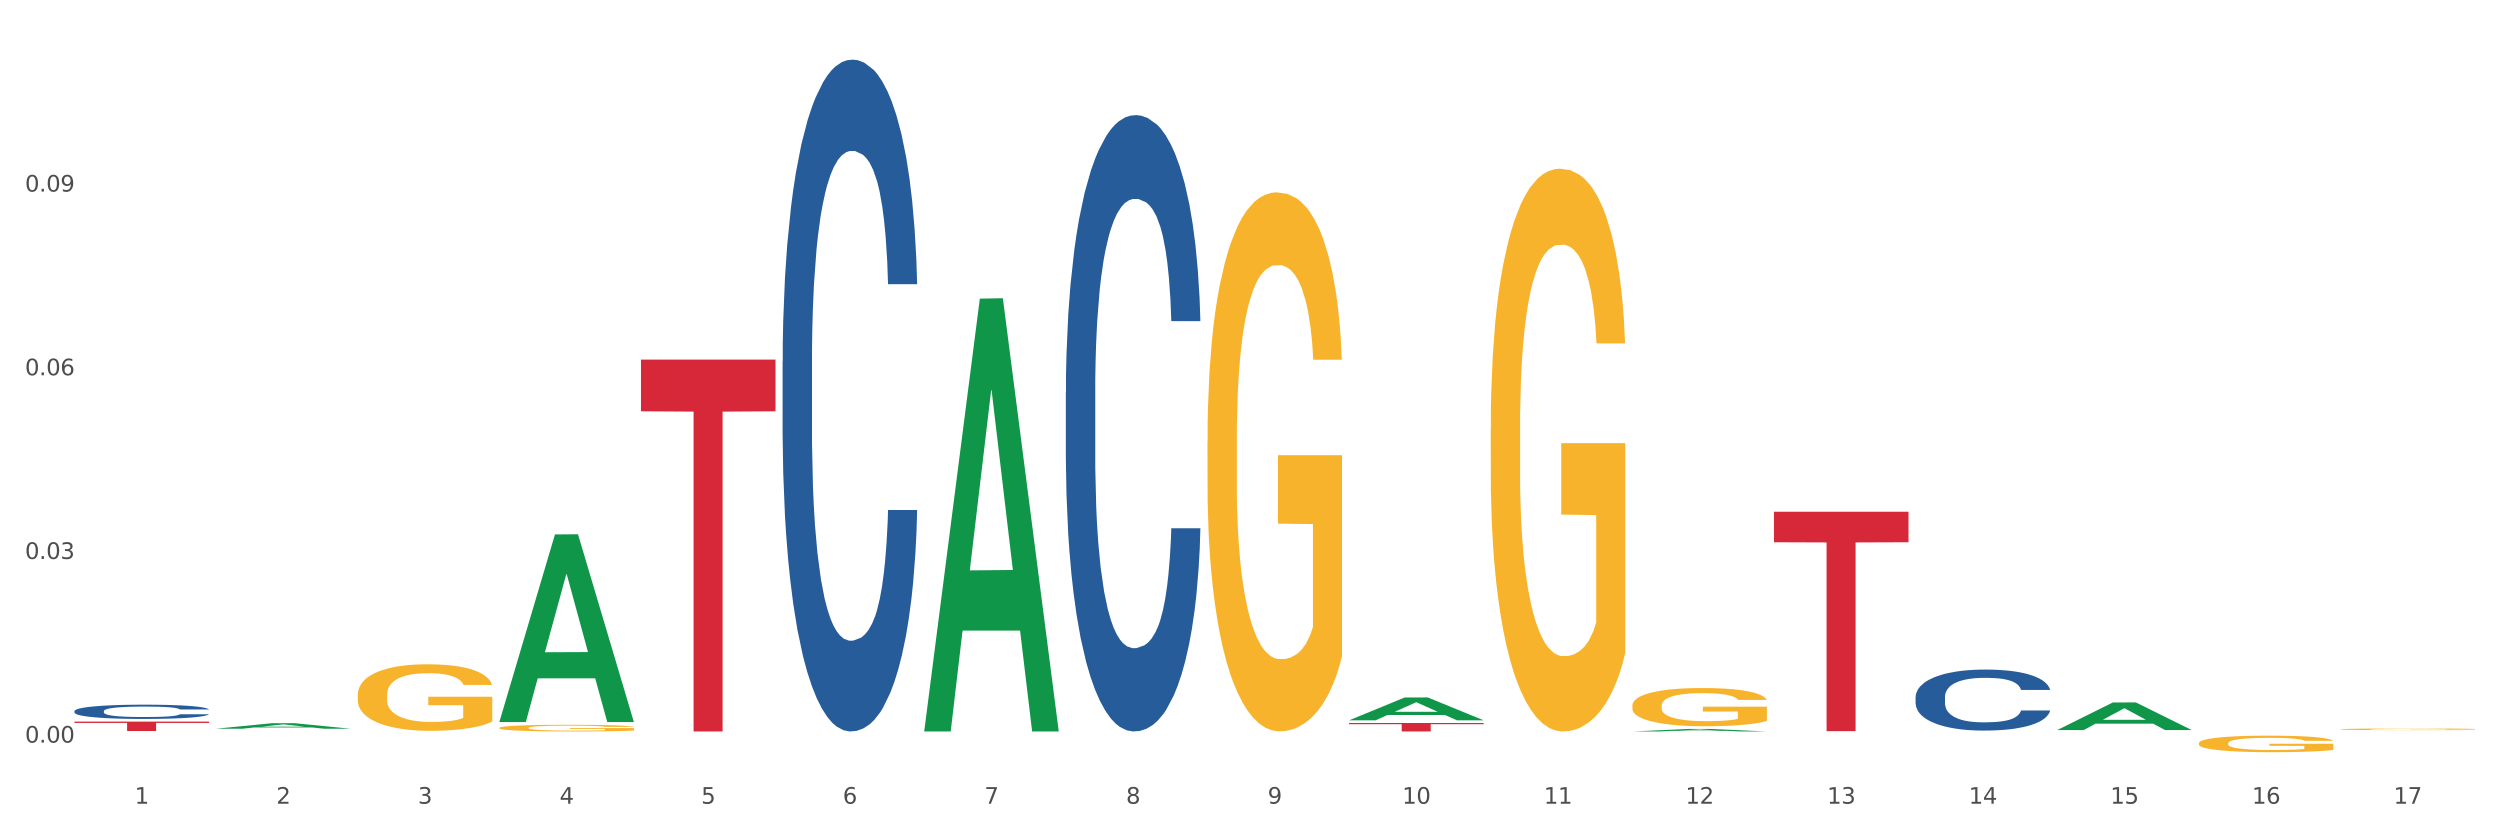 <?xml version="1.0" encoding="utf-8" standalone="no"?>
<!DOCTYPE svg PUBLIC "-//W3C//DTD SVG 1.1//EN"
  "http://www.w3.org/Graphics/SVG/1.1/DTD/svg11.dtd">
<svg xmlns:xlink="http://www.w3.org/1999/xlink" width="1080pt" height="360pt" viewBox="0 0 1080 360" xmlns="http://www.w3.org/2000/svg" version="1.1">
 <rect x="0" y="0" width="1080" height="360" fill="#333333" stroke="none"/>
 <defs>
  <style type="text/css">*{stroke-linejoin: round; stroke-linecap: butt}</style>
 </defs>
 <g id="figure_1">
  <g id="patch_1">
   <path d="M 0 360 
L 1080 360 
L 1080 0 
L 0 0 
z
" style="fill: #ffffff; stroke: #ffffff; stroke-linejoin: miter"/>
  </g>
  <g id="axes_1">
   <g id="matplotlib.axis_1">
    <g id="xtick_1">
     <g id="text_1">
      <!-- 1 -->
      <g style="fill: #4d4d4d" transform="translate(58.182 347.204) scale(0.096 -0.096)">
       <defs>
        <path id="DejaVuSans-31" d="M 794 531 
L 1825 531 
L 1825 4091 
L 703 3866 
L 703 4441 
L 1819 4666 
L 2450 4666 
L 2450 531 
L 3481 531 
L 3481 0 
L 794 0 
L 794 531 
z
" transform="scale(0.016)"/>
       </defs>
       <use xlink:href="#DejaVuSans-31"/>
      </g>
     </g>
    </g>
    <g id="xtick_2">
     <g id="text_2">
      <!-- 2 -->
      <g style="fill: #4d4d4d" transform="translate(119.364 347.204) scale(0.096 -0.096)">
       <defs>
        <path id="DejaVuSans-32" d="M 1228 531 
L 3431 531 
L 3431 0 
L 469 0 
L 469 531 
Q 828 903 1448 1529 
Q 2069 2156 2228 2338 
Q 2531 2678 2651 2914 
Q 2772 3150 2772 3378 
Q 2772 3750 2511 3984 
Q 2250 4219 1831 4219 
Q 1534 4219 1204 4116 
Q 875 4013 500 3803 
L 500 4441 
Q 881 4594 1212 4672 
Q 1544 4750 1819 4750 
Q 2544 4750 2975 4387 
Q 3406 4025 3406 3419 
Q 3406 3131 3298 2873 
Q 3191 2616 2906 2266 
Q 2828 2175 2409 1742 
Q 1991 1309 1228 531 
z
" transform="scale(0.016)"/>
       </defs>
       <use xlink:href="#DejaVuSans-32"/>
      </g>
     </g>
    </g>
    <g id="xtick_3">
     <g id="text_3">
      <!-- 3 -->
      <g style="fill: #4d4d4d" transform="translate(180.545 347.204) scale(0.096 -0.096)">
       <defs>
        <path id="DejaVuSans-33" d="M 2597 2516 
Q 3050 2419 3304 2112 
Q 3559 1806 3559 1356 
Q 3559 666 3084 287 
Q 2609 -91 1734 -91 
Q 1441 -91 1130 -33 
Q 819 25 488 141 
L 488 750 
Q 750 597 1062 519 
Q 1375 441 1716 441 
Q 2309 441 2620 675 
Q 2931 909 2931 1356 
Q 2931 1769 2642 2001 
Q 2353 2234 1838 2234 
L 1294 2234 
L 1294 2753 
L 1863 2753 
Q 2328 2753 2575 2939 
Q 2822 3125 2822 3475 
Q 2822 3834 2567 4026 
Q 2313 4219 1838 4219 
Q 1578 4219 1281 4162 
Q 984 4106 628 3988 
L 628 4550 
Q 988 4650 1302 4700 
Q 1616 4750 1894 4750 
Q 2613 4750 3031 4423 
Q 3450 4097 3450 3541 
Q 3450 3153 3228 2886 
Q 3006 2619 2597 2516 
z
" transform="scale(0.016)"/>
       </defs>
       <use xlink:href="#DejaVuSans-33"/>
      </g>
     </g>
    </g>
    <g id="xtick_4">
     <g id="text_4">
      <!-- 4 -->
      <g style="fill: #4d4d4d" transform="translate(241.726 347.204) scale(0.096 -0.096)">
       <defs>
        <path id="DejaVuSans-34" d="M 2419 4116 
L 825 1625 
L 2419 1625 
L 2419 4116 
z
M 2253 4666 
L 3047 4666 
L 3047 1625 
L 3713 1625 
L 3713 1100 
L 3047 1100 
L 3047 0 
L 2419 0 
L 2419 1100 
L 313 1100 
L 313 1709 
L 2253 4666 
z
" transform="scale(0.016)"/>
       </defs>
       <use xlink:href="#DejaVuSans-34"/>
      </g>
     </g>
    </g>
    <g id="xtick_5">
     <g id="text_5">
      <!-- 5 -->
      <g style="fill: #4d4d4d" transform="translate(302.908 347.204) scale(0.096 -0.096)">
       <defs>
        <path id="DejaVuSans-35" d="M 691 4666 
L 3169 4666 
L 3169 4134 
L 1269 4134 
L 1269 2991 
Q 1406 3038 1543 3061 
Q 1681 3084 1819 3084 
Q 2600 3084 3056 2656 
Q 3513 2228 3513 1497 
Q 3513 744 3044 326 
Q 2575 -91 1722 -91 
Q 1428 -91 1123 -41 
Q 819 9 494 109 
L 494 744 
Q 775 591 1075 516 
Q 1375 441 1709 441 
Q 2250 441 2565 725 
Q 2881 1009 2881 1497 
Q 2881 1984 2565 2268 
Q 2250 2553 1709 2553 
Q 1456 2553 1204 2497 
Q 953 2441 691 2322 
L 691 4666 
z
" transform="scale(0.016)"/>
       </defs>
       <use xlink:href="#DejaVuSans-35"/>
      </g>
     </g>
    </g>
    <g id="xtick_6">
     <g id="text_6">
      <!-- 6 -->
      <g style="fill: #4d4d4d" transform="translate(364.089 347.204) scale(0.096 -0.096)">
       <defs>
        <path id="DejaVuSans-36" d="M 2113 2584 
Q 1688 2584 1439 2293 
Q 1191 2003 1191 1497 
Q 1191 994 1439 701 
Q 1688 409 2113 409 
Q 2538 409 2786 701 
Q 3034 994 3034 1497 
Q 3034 2003 2786 2293 
Q 2538 2584 2113 2584 
z
M 3366 4563 
L 3366 3988 
Q 3128 4100 2886 4159 
Q 2644 4219 2406 4219 
Q 1781 4219 1451 3797 
Q 1122 3375 1075 2522 
Q 1259 2794 1537 2939 
Q 1816 3084 2150 3084 
Q 2853 3084 3261 2657 
Q 3669 2231 3669 1497 
Q 3669 778 3244 343 
Q 2819 -91 2113 -91 
Q 1303 -91 875 529 
Q 447 1150 447 2328 
Q 447 3434 972 4092 
Q 1497 4750 2381 4750 
Q 2619 4750 2861 4703 
Q 3103 4656 3366 4563 
z
" transform="scale(0.016)"/>
       </defs>
       <use xlink:href="#DejaVuSans-36"/>
      </g>
     </g>
    </g>
    <g id="xtick_7">
     <g id="text_7">
      <!-- 7 -->
      <g style="fill: #4d4d4d" transform="translate(425.271 347.204) scale(0.096 -0.096)">
       <defs>
        <path id="DejaVuSans-37" d="M 525 4666 
L 3525 4666 
L 3525 4397 
L 1831 0 
L 1172 0 
L 2766 4134 
L 525 4134 
L 525 4666 
z
" transform="scale(0.016)"/>
       </defs>
       <use xlink:href="#DejaVuSans-37"/>
      </g>
     </g>
    </g>
    <g id="xtick_8">
     <g id="text_8">
      <!-- 8 -->
      <g style="fill: #4d4d4d" transform="translate(486.452 347.204) scale(0.096 -0.096)">
       <defs>
        <path id="DejaVuSans-38" d="M 2034 2216 
Q 1584 2216 1326 1975 
Q 1069 1734 1069 1313 
Q 1069 891 1326 650 
Q 1584 409 2034 409 
Q 2484 409 2743 651 
Q 3003 894 3003 1313 
Q 3003 1734 2745 1975 
Q 2488 2216 2034 2216 
z
M 1403 2484 
Q 997 2584 770 2862 
Q 544 3141 544 3541 
Q 544 4100 942 4425 
Q 1341 4750 2034 4750 
Q 2731 4750 3128 4425 
Q 3525 4100 3525 3541 
Q 3525 3141 3298 2862 
Q 3072 2584 2669 2484 
Q 3125 2378 3379 2068 
Q 3634 1759 3634 1313 
Q 3634 634 3220 271 
Q 2806 -91 2034 -91 
Q 1263 -91 848 271 
Q 434 634 434 1313 
Q 434 1759 690 2068 
Q 947 2378 1403 2484 
z
M 1172 3481 
Q 1172 3119 1398 2916 
Q 1625 2713 2034 2713 
Q 2441 2713 2670 2916 
Q 2900 3119 2900 3481 
Q 2900 3844 2670 4047 
Q 2441 4250 2034 4250 
Q 1625 4250 1398 4047 
Q 1172 3844 1172 3481 
z
" transform="scale(0.016)"/>
       </defs>
       <use xlink:href="#DejaVuSans-38"/>
      </g>
     </g>
    </g>
    <g id="xtick_9">
     <g id="text_9">
      <!-- 9 -->
      <g style="fill: #4d4d4d" transform="translate(547.634 347.204) scale(0.096 -0.096)">
       <defs>
        <path id="DejaVuSans-39" d="M 703 97 
L 703 672 
Q 941 559 1184 500 
Q 1428 441 1663 441 
Q 2288 441 2617 861 
Q 2947 1281 2994 2138 
Q 2813 1869 2534 1725 
Q 2256 1581 1919 1581 
Q 1219 1581 811 2004 
Q 403 2428 403 3163 
Q 403 3881 828 4315 
Q 1253 4750 1959 4750 
Q 2769 4750 3195 4129 
Q 3622 3509 3622 2328 
Q 3622 1225 3098 567 
Q 2575 -91 1691 -91 
Q 1453 -91 1209 -44 
Q 966 3 703 97 
z
M 1959 2075 
Q 2384 2075 2632 2365 
Q 2881 2656 2881 3163 
Q 2881 3666 2632 3958 
Q 2384 4250 1959 4250 
Q 1534 4250 1286 3958 
Q 1038 3666 1038 3163 
Q 1038 2656 1286 2365 
Q 1534 2075 1959 2075 
z
" transform="scale(0.016)"/>
       </defs>
       <use xlink:href="#DejaVuSans-39"/>
      </g>
     </g>
    </g>
    <g id="xtick_10">
     <g id="text_10">
      <!-- 10 -->
      <g style="fill: #4d4d4d" transform="translate(605.761 347.204) scale(0.096 -0.096)">
       <defs>
        <path id="DejaVuSans-30" d="M 2034 4250 
Q 1547 4250 1301 3770 
Q 1056 3291 1056 2328 
Q 1056 1369 1301 889 
Q 1547 409 2034 409 
Q 2525 409 2770 889 
Q 3016 1369 3016 2328 
Q 3016 3291 2770 3770 
Q 2525 4250 2034 4250 
z
M 2034 4750 
Q 2819 4750 3233 4129 
Q 3647 3509 3647 2328 
Q 3647 1150 3233 529 
Q 2819 -91 2034 -91 
Q 1250 -91 836 529 
Q 422 1150 422 2328 
Q 422 3509 836 4129 
Q 1250 4750 2034 4750 
z
" transform="scale(0.016)"/>
       </defs>
       <use xlink:href="#DejaVuSans-31"/>
       <use xlink:href="#DejaVuSans-30" transform="translate(63.623 0)"/>
      </g>
     </g>
    </g>
    <g id="xtick_11">
     <g id="text_11">
      <!-- 11 -->
      <g style="fill: #4d4d4d" transform="translate(666.942 347.204) scale(0.096 -0.096)">
       <use xlink:href="#DejaVuSans-31"/>
       <use xlink:href="#DejaVuSans-31" transform="translate(63.623 0)"/>
      </g>
     </g>
    </g>
    <g id="xtick_12">
     <g id="text_12">
      <!-- 12 -->
      <g style="fill: #4d4d4d" transform="translate(728.124 347.204) scale(0.096 -0.096)">
       <use xlink:href="#DejaVuSans-31"/>
       <use xlink:href="#DejaVuSans-32" transform="translate(63.623 0)"/>
      </g>
     </g>
    </g>
    <g id="xtick_13">
     <g id="text_13">
      <!-- 13 -->
      <g style="fill: #4d4d4d" transform="translate(789.305 347.204) scale(0.096 -0.096)">
       <use xlink:href="#DejaVuSans-31"/>
       <use xlink:href="#DejaVuSans-33" transform="translate(63.623 0)"/>
      </g>
     </g>
    </g>
    <g id="xtick_14">
     <g id="text_14">
      <!-- 14 -->
      <g style="fill: #4d4d4d" transform="translate(850.487 347.204) scale(0.096 -0.096)">
       <use xlink:href="#DejaVuSans-31"/>
       <use xlink:href="#DejaVuSans-34" transform="translate(63.623 0)"/>
      </g>
     </g>
    </g>
    <g id="xtick_15">
     <g id="text_15">
      <!-- 15 -->
      <g style="fill: #4d4d4d" transform="translate(911.668 347.204) scale(0.096 -0.096)">
       <use xlink:href="#DejaVuSans-31"/>
       <use xlink:href="#DejaVuSans-35" transform="translate(63.623 0)"/>
      </g>
     </g>
    </g>
    <g id="xtick_16">
     <g id="text_16">
      <!-- 16 -->
      <g style="fill: #4d4d4d" transform="translate(972.849 347.204) scale(0.096 -0.096)">
       <use xlink:href="#DejaVuSans-31"/>
       <use xlink:href="#DejaVuSans-36" transform="translate(63.623 0)"/>
      </g>
     </g>
    </g>
    <g id="xtick_17">
     <g id="text_17">
      <!-- 17 -->
      <g style="fill: #4d4d4d" transform="translate(1034.031 347.204) scale(0.096 -0.096)">
       <use xlink:href="#DejaVuSans-31"/>
       <use xlink:href="#DejaVuSans-37" transform="translate(63.623 0)"/>
      </g>
     </g>
    </g>
    <g id="xtick_18"/>
    <g id="xtick_19"/>
    <g id="xtick_20"/>
    <g id="xtick_21"/>
    <g id="xtick_22"/>
    <g id="xtick_23"/>
    <g id="xtick_24"/>
    <g id="xtick_25"/>
    <g id="xtick_26"/>
    <g id="xtick_27"/>
    <g id="xtick_28"/>
    <g id="xtick_29"/>
    <g id="xtick_30"/>
    <g id="xtick_31"/>
    <g id="xtick_32"/>
    <g id="xtick_33"/>
   </g>
   <g id="matplotlib.axis_2">
    <g id="ytick_1">
     <g id="text_18">
      <!-- 0.00 -->
      <g style="fill: #4d4d4d" transform="translate(10.8 320.813) scale(0.096 -0.096)">
       <defs>
        <path id="DejaVuSans-2e" d="M 684 794 
L 1344 794 
L 1344 0 
L 684 0 
L 684 794 
z
" transform="scale(0.016)"/>
       </defs>
       <use xlink:href="#DejaVuSans-30"/>
       <use xlink:href="#DejaVuSans-2e" transform="translate(63.623 0)"/>
       <use xlink:href="#DejaVuSans-30" transform="translate(95.41 0)"/>
       <use xlink:href="#DejaVuSans-30" transform="translate(159.033 0)"/>
      </g>
     </g>
    </g>
    <g id="ytick_2">
     <g id="text_19">
      <!-- 0.03 -->
      <g style="fill: #4d4d4d" transform="translate(10.8 241.466) scale(0.096 -0.096)">
       <use xlink:href="#DejaVuSans-30"/>
       <use xlink:href="#DejaVuSans-2e" transform="translate(63.623 0)"/>
       <use xlink:href="#DejaVuSans-30" transform="translate(95.41 0)"/>
       <use xlink:href="#DejaVuSans-33" transform="translate(159.033 0)"/>
      </g>
     </g>
    </g>
    <g id="ytick_3">
     <g id="text_20">
      <!-- 0.06 -->
      <g style="fill: #4d4d4d" transform="translate(10.8 162.118) scale(0.096 -0.096)">
       <use xlink:href="#DejaVuSans-30"/>
       <use xlink:href="#DejaVuSans-2e" transform="translate(63.623 0)"/>
       <use xlink:href="#DejaVuSans-30" transform="translate(95.41 0)"/>
       <use xlink:href="#DejaVuSans-36" transform="translate(159.033 0)"/>
      </g>
     </g>
    </g>
    <g id="ytick_4">
     <g id="text_21">
      <!-- 0.09 -->
      <g style="fill: #4d4d4d" transform="translate(10.8 82.771) scale(0.096 -0.096)">
       <use xlink:href="#DejaVuSans-30"/>
       <use xlink:href="#DejaVuSans-2e" transform="translate(63.623 0)"/>
       <use xlink:href="#DejaVuSans-30" transform="translate(95.41 0)"/>
       <use xlink:href="#DejaVuSans-39" transform="translate(159.033 0)"/>
      </g>
     </g>
    </g>
    <g id="ytick_5"/>
    <g id="ytick_6"/>
    <g id="ytick_7"/>
    <g id="ytick_8"/>
   </g>
   <g id="PolyCollection_1">
    <path d="M 93.356 314.799 
L 93.416 314.797 
L 117.384 312.432 
L 127.331 312.429 
L 151.479 314.804 
L 139.974 314.804 
L 134.761 314.251 
L 110.014 314.251 
L 109.834 314.26 
L 104.801 314.804 
L 93.356 314.804 
L 93.356 314.799 
L 113.13 313.921 
L 131.645 313.919 
L 122.478 312.935 
L 122.358 312.931 
L 122.238 312.938 
L 113.07 313.919 
L 113.13 313.921 
L 93.356 314.799 
z
" clip-path="url(#p7da3a2933c)" style="fill: #109648"/>
    <path d="M 215.719 311.789 
L 215.779 311.712 
L 239.747 230.871 
L 249.694 230.795 
L 273.842 311.941 
L 262.337 311.941 
L 257.124 293.045 
L 232.377 293.045 
L 232.197 293.35 
L 227.164 311.941 
L 215.719 311.941 
L 215.719 311.789 
L 235.493 281.768 
L 254.008 281.692 
L 244.84 248.091 
L 244.72 247.938 
L 244.601 248.167 
L 235.433 281.692 
L 235.493 281.768 
L 215.719 311.789 
z
" clip-path="url(#p7da3a2933c)" style="fill: #109648"/>
    <path d="M 154.538 300.253 
L 154.606 300.226 
L 154.606 299.281 
L 154.744 298.467 
L 155.43 296.498 
L 156.459 294.871 
L 157.214 294.004 
L 157.969 293.295 
L 158.861 292.586 
L 159.959 291.851 
L 161.949 290.775 
L 163.184 290.224 
L 164.694 289.646 
L 167.439 288.806 
L 169.429 288.333 
L 171.487 287.94 
L 174.85 287.467 
L 177.046 287.257 
L 179.379 287.099 
L 182.192 286.994 
L 184.32 286.968 
L 188.986 287.047 
L 192.966 287.283 
L 194.887 287.467 
L 197.358 287.782 
L 198.661 287.992 
L 200.789 288.412 
L 202.985 288.963 
L 204.494 289.436 
L 206.759 290.329 
L 208.474 291.221 
L 210.053 292.324 
L 210.876 293.085 
L 211.494 293.794 
L 212.043 294.608 
L 212.592 295.894 
L 200.24 295.894 
L 199.759 294.976 
L 199.005 294.109 
L 197.907 293.269 
L 196.946 292.744 
L 195.299 292.088 
L 193.789 291.668 
L 192.211 291.353 
L 190.29 291.09 
L 188.78 290.959 
L 186.653 290.854 
L 182.467 290.88 
L 179.653 291.09 
L 177.732 291.353 
L 176.497 291.589 
L 175.399 291.851 
L 174.164 292.219 
L 172.723 292.77 
L 171.693 293.269 
L 170.664 293.899 
L 169.84 294.529 
L 169.086 295.264 
L 168.468 296.052 
L 167.988 296.866 
L 167.576 297.864 
L 167.233 299.518 
L 167.233 303.114 
L 167.37 303.928 
L 167.713 305.005 
L 168.125 305.818 
L 168.811 306.79 
L 169.429 307.446 
L 170.595 308.391 
L 171.899 309.179 
L 172.928 309.678 
L 173.958 310.098 
L 175.742 310.675 
L 177.732 311.148 
L 179.447 311.437 
L 181.781 311.699 
L 183.359 311.804 
L 184.731 311.857 
L 188.094 311.857 
L 190.495 311.778 
L 193.172 311.594 
L 195.23 311.358 
L 196.946 311.069 
L 198.867 310.597 
L 200.102 310.15 
L 200.102 304.663 
L 185.006 304.637 
L 185.006 300.988 
L 212.66 300.988 
L 212.66 311.699 
L 211.494 312.251 
L 210.19 312.75 
L 208.817 313.196 
L 206.759 313.747 
L 204.288 314.272 
L 202.092 314.64 
L 199.759 314.955 
L 197.014 315.244 
L 193.446 315.506 
L 191.25 315.611 
L 188.505 315.69 
L 185.28 315.716 
L 182.467 315.664 
L 179.722 315.532 
L 176.84 315.296 
L 174.026 314.955 
L 171.899 314.614 
L 169.772 314.193 
L 167.507 313.642 
L 165.723 313.117 
L 164.351 312.644 
L 162.841 312.041 
L 161.194 311.253 
L 159.959 310.544 
L 158.861 309.809 
L 157.694 308.864 
L 156.871 308.05 
L 156.048 307.026 
L 155.567 306.265 
L 155.018 305.083 
L 154.606 303.429 
L 154.538 300.253 
z
" clip-path="url(#p7da3a2933c)" style="fill: #f7b32b"/>
    <path d="M 215.719 314.444 
L 215.788 314.441 
L 215.788 314.346 
L 215.925 314.264 
L 216.611 314.066 
L 217.641 313.902 
L 218.395 313.815 
L 219.15 313.743 
L 220.042 313.672 
L 221.14 313.598 
L 223.13 313.49 
L 224.366 313.434 
L 225.875 313.376 
L 228.62 313.292 
L 230.61 313.244 
L 232.669 313.204 
L 236.031 313.157 
L 238.227 313.136 
L 240.56 313.12 
L 243.374 313.109 
L 245.501 313.107 
L 250.167 313.114 
L 254.147 313.138 
L 256.069 313.157 
L 258.539 313.188 
L 259.843 313.21 
L 261.97 313.252 
L 264.166 313.307 
L 265.676 313.355 
L 267.94 313.445 
L 269.656 313.535 
L 271.234 313.646 
L 272.057 313.722 
L 272.675 313.794 
L 273.224 313.875 
L 273.773 314.005 
L 261.421 314.005 
L 260.941 313.912 
L 260.186 313.825 
L 259.088 313.741 
L 258.127 313.688 
L 256.48 313.622 
L 254.971 313.58 
L 253.392 313.548 
L 251.471 313.521 
L 249.961 313.508 
L 247.834 313.498 
L 243.648 313.5 
L 240.835 313.521 
L 238.913 313.548 
L 237.678 313.572 
L 236.58 313.598 
L 235.345 313.635 
L 233.904 313.691 
L 232.875 313.741 
L 231.845 313.804 
L 231.022 313.868 
L 230.267 313.942 
L 229.649 314.021 
L 229.169 314.103 
L 228.757 314.203 
L 228.414 314.37 
L 228.414 314.732 
L 228.551 314.814 
L 228.895 314.922 
L 229.306 315.004 
L 229.993 315.102 
L 230.61 315.168 
L 231.777 315.263 
L 233.08 315.342 
L 234.11 315.392 
L 235.139 315.435 
L 236.923 315.493 
L 238.913 315.54 
L 240.629 315.569 
L 242.962 315.596 
L 244.54 315.606 
L 245.913 315.612 
L 249.275 315.612 
L 251.677 315.604 
L 254.353 315.585 
L 256.412 315.561 
L 258.127 315.532 
L 260.049 315.485 
L 261.284 315.44 
L 261.284 314.888 
L 246.187 314.885 
L 246.187 314.518 
L 273.842 314.518 
L 273.842 315.596 
L 272.675 315.651 
L 271.371 315.701 
L 269.999 315.746 
L 267.94 315.802 
L 265.47 315.855 
L 263.274 315.892 
L 260.941 315.923 
L 258.196 315.952 
L 254.628 315.979 
L 252.432 315.989 
L 249.687 315.997 
L 246.462 316 
L 243.648 315.995 
L 240.903 315.982 
L 238.021 315.958 
L 235.208 315.923 
L 233.08 315.889 
L 230.953 315.847 
L 228.689 315.791 
L 226.905 315.738 
L 225.532 315.691 
L 224.022 315.63 
L 222.376 315.551 
L 221.14 315.479 
L 220.042 315.405 
L 218.876 315.31 
L 218.052 315.228 
L 217.229 315.125 
L 216.749 315.049 
L 216.2 314.93 
L 215.788 314.763 
L 215.719 314.444 
z
" clip-path="url(#p7da3a2933c)" style="fill: #f7b32b"/>
    <path d="M 949.896 321.106 
L 949.965 321.1 
L 949.965 320.865 
L 950.102 320.663 
L 950.788 320.173 
L 951.818 319.769 
L 952.572 319.553 
L 953.327 319.377 
L 954.219 319.201 
L 955.317 319.018 
L 957.307 318.751 
L 958.543 318.614 
L 960.052 318.47 
L 962.797 318.261 
L 964.787 318.144 
L 966.846 318.046 
L 970.208 317.929 
L 972.404 317.876 
L 974.737 317.837 
L 977.551 317.811 
L 979.678 317.805 
L 984.344 317.824 
L 988.324 317.883 
L 990.246 317.929 
L 992.716 318.007 
L 994.02 318.059 
L 996.147 318.163 
L 998.343 318.3 
L 999.853 318.418 
L 1002.117 318.64 
L 1003.833 318.862 
L 1005.411 319.136 
L 1006.234 319.325 
L 1006.852 319.501 
L 1007.401 319.703 
L 1007.95 320.023 
L 995.598 320.023 
L 995.118 319.795 
L 994.363 319.579 
L 993.265 319.371 
L 992.304 319.24 
L 990.657 319.077 
L 989.148 318.973 
L 987.569 318.894 
L 985.648 318.829 
L 984.138 318.796 
L 982.011 318.77 
L 977.825 318.777 
L 975.012 318.829 
L 973.09 318.894 
L 971.855 318.953 
L 970.757 319.018 
L 969.522 319.11 
L 968.081 319.247 
L 967.052 319.371 
L 966.022 319.527 
L 965.199 319.684 
L 964.444 319.866 
L 963.826 320.062 
L 963.346 320.265 
L 962.934 320.512 
L 962.591 320.924 
L 962.591 321.817 
L 962.728 322.02 
L 963.072 322.287 
L 963.483 322.49 
L 964.169 322.731 
L 964.787 322.894 
L 965.954 323.129 
L 967.257 323.325 
L 968.287 323.449 
L 969.316 323.553 
L 971.1 323.697 
L 973.09 323.814 
L 974.806 323.886 
L 977.139 323.951 
L 978.717 323.977 
L 980.09 323.99 
L 983.452 323.99 
L 985.854 323.971 
L 988.53 323.925 
L 990.589 323.866 
L 992.304 323.795 
L 994.226 323.677 
L 995.461 323.566 
L 995.461 322.202 
L 980.364 322.196 
L 980.364 321.289 
L 1008.019 321.289 
L 1008.019 323.951 
L 1006.852 324.088 
L 1005.548 324.212 
L 1004.176 324.323 
L 1002.117 324.46 
L 999.647 324.591 
L 997.451 324.682 
L 995.118 324.76 
L 992.373 324.832 
L 988.805 324.897 
L 986.609 324.923 
L 983.864 324.943 
L 980.639 324.95 
L 977.825 324.936 
L 975.08 324.904 
L 972.198 324.845 
L 969.385 324.76 
L 967.257 324.675 
L 965.13 324.571 
L 962.866 324.434 
L 961.082 324.304 
L 959.709 324.186 
L 958.199 324.036 
L 956.553 323.84 
L 955.317 323.664 
L 954.219 323.481 
L 953.053 323.246 
L 952.229 323.044 
L 951.406 322.79 
L 950.926 322.6 
L 950.377 322.307 
L 949.965 321.896 
L 949.896 321.106 
z
" clip-path="url(#p7da3a2933c)" style="fill: #f7b32b"/>
    <path d="M 705.171 304.862 
L 705.239 304.847 
L 705.239 304.304 
L 705.376 303.836 
L 706.063 302.705 
L 707.092 301.77 
L 707.847 301.272 
L 708.602 300.865 
L 709.494 300.457 
L 710.592 300.035 
L 712.582 299.416 
L 713.817 299.1 
L 715.327 298.768 
L 718.071 298.285 
L 720.061 298.014 
L 722.12 297.787 
L 725.483 297.516 
L 727.678 297.395 
L 730.012 297.305 
L 732.825 297.244 
L 734.952 297.229 
L 739.619 297.274 
L 743.599 297.41 
L 745.52 297.516 
L 747.99 297.697 
L 749.294 297.817 
L 751.421 298.059 
L 753.617 298.376 
L 755.127 298.647 
L 757.391 299.16 
L 759.107 299.673 
L 760.685 300.306 
L 761.509 300.744 
L 762.126 301.151 
L 762.675 301.619 
L 763.224 302.358 
L 750.872 302.358 
L 750.392 301.83 
L 749.637 301.332 
L 748.539 300.849 
L 747.579 300.548 
L 745.932 300.171 
L 744.422 299.929 
L 742.844 299.748 
L 740.922 299.597 
L 739.413 299.522 
L 737.285 299.462 
L 733.099 299.477 
L 730.286 299.597 
L 728.365 299.748 
L 727.129 299.884 
L 726.031 300.035 
L 724.796 300.246 
L 723.355 300.563 
L 722.326 300.849 
L 721.297 301.211 
L 720.473 301.573 
L 719.718 301.996 
L 719.101 302.448 
L 718.62 302.916 
L 718.209 303.489 
L 717.866 304.44 
L 717.866 306.506 
L 718.003 306.974 
L 718.346 307.592 
L 718.758 308.06 
L 719.444 308.618 
L 720.061 308.995 
L 721.228 309.538 
L 722.532 309.991 
L 723.561 310.277 
L 724.59 310.519 
L 726.375 310.851 
L 728.365 311.122 
L 730.08 311.288 
L 732.413 311.439 
L 733.992 311.499 
L 735.364 311.529 
L 738.726 311.529 
L 741.128 311.484 
L 743.804 311.379 
L 745.863 311.243 
L 747.579 311.077 
L 749.5 310.805 
L 750.735 310.549 
L 750.735 307.396 
L 735.638 307.381 
L 735.638 305.284 
L 763.293 305.284 
L 763.293 311.439 
L 762.126 311.756 
L 760.823 312.042 
L 759.45 312.299 
L 757.391 312.615 
L 754.921 312.917 
L 752.725 313.128 
L 750.392 313.309 
L 747.647 313.475 
L 744.079 313.626 
L 741.883 313.686 
L 739.138 313.732 
L 735.913 313.747 
L 733.099 313.717 
L 730.355 313.641 
L 727.473 313.505 
L 724.659 313.309 
L 722.532 313.113 
L 720.405 312.872 
L 718.14 312.555 
L 716.356 312.253 
L 714.983 311.982 
L 713.474 311.635 
L 711.827 311.182 
L 710.592 310.775 
L 709.494 310.353 
L 708.327 309.81 
L 707.504 309.342 
L 706.68 308.754 
L 706.2 308.316 
L 705.651 307.638 
L 705.239 306.687 
L 705.171 304.862 
z
" clip-path="url(#p7da3a2933c)" style="fill: #f7b32b"/>
    <path d="M 643.989 185.215 
L 644.058 184.993 
L 644.058 177 
L 644.195 170.117 
L 644.881 153.464 
L 645.911 139.697 
L 646.665 132.37 
L 647.42 126.375 
L 648.312 120.38 
L 649.41 114.163 
L 651.4 105.059 
L 652.635 100.397 
L 654.145 95.512 
L 656.89 88.406 
L 658.88 84.41 
L 660.939 81.079 
L 664.301 77.082 
L 666.497 75.306 
L 668.83 73.974 
L 671.644 73.086 
L 673.771 72.864 
L 678.437 73.53 
L 682.417 75.528 
L 684.339 77.082 
L 686.809 79.747 
L 688.113 81.523 
L 690.24 85.076 
L 692.436 89.739 
L 693.946 93.735 
L 696.21 101.285 
L 697.926 108.834 
L 699.504 118.16 
L 700.327 124.599 
L 700.945 130.594 
L 701.494 137.477 
L 702.043 148.357 
L 689.691 148.357 
L 689.211 140.586 
L 688.456 133.258 
L 687.358 126.153 
L 686.397 121.712 
L 684.75 116.161 
L 683.241 112.609 
L 681.662 109.944 
L 679.741 107.724 
L 678.231 106.614 
L 676.104 105.725 
L 671.918 105.947 
L 669.105 107.724 
L 667.183 109.944 
L 665.948 111.943 
L 664.85 114.163 
L 663.615 117.271 
L 662.174 121.934 
L 661.145 126.153 
L 660.115 131.482 
L 659.292 136.811 
L 658.537 143.028 
L 657.919 149.689 
L 657.439 156.572 
L 657.027 165.01 
L 656.684 178.998 
L 656.684 209.418 
L 656.821 216.301 
L 657.164 225.405 
L 657.576 232.288 
L 658.262 240.503 
L 658.88 246.054 
L 660.047 254.048 
L 661.35 260.709 
L 662.38 264.928 
L 663.409 268.48 
L 665.193 273.365 
L 667.183 277.362 
L 668.899 279.804 
L 671.232 282.025 
L 672.81 282.913 
L 674.183 283.357 
L 677.545 283.357 
L 679.947 282.691 
L 682.623 281.136 
L 684.682 279.138 
L 686.397 276.696 
L 688.319 272.699 
L 689.554 268.924 
L 689.554 222.518 
L 674.457 222.296 
L 674.457 191.433 
L 702.112 191.433 
L 702.112 282.025 
L 700.945 286.687 
L 699.641 290.906 
L 698.269 294.681 
L 696.21 299.344 
L 693.74 303.784 
L 691.544 306.893 
L 689.211 309.557 
L 686.466 312 
L 682.898 314.22 
L 680.702 315.108 
L 677.957 315.774 
L 674.732 315.997 
L 671.918 315.552 
L 669.173 314.442 
L 666.291 312.444 
L 663.478 309.557 
L 661.35 306.671 
L 659.223 303.118 
L 656.959 298.455 
L 655.174 294.015 
L 653.802 290.018 
L 652.292 284.911 
L 650.645 278.25 
L 649.41 272.255 
L 648.312 266.038 
L 647.146 258.044 
L 646.322 251.161 
L 645.499 242.502 
L 645.018 236.062 
L 644.47 226.071 
L 644.058 212.082 
L 643.989 185.215 
z
" clip-path="url(#p7da3a2933c)" style="fill: #f7b32b"/>
    <path d="M 521.626 190.691 
L 521.695 190.479 
L 521.695 182.823 
L 521.832 176.231 
L 522.518 160.282 
L 523.548 147.098 
L 524.303 140.08 
L 525.057 134.339 
L 525.949 128.597 
L 527.047 122.643 
L 529.037 113.924 
L 530.273 109.458 
L 531.782 104.78 
L 534.527 97.975 
L 536.517 94.147 
L 538.576 90.958 
L 541.938 87.13 
L 544.134 85.429 
L 546.467 84.153 
L 549.281 83.302 
L 551.408 83.089 
L 556.074 83.727 
L 560.054 85.641 
L 561.976 87.13 
L 564.446 89.682 
L 565.75 91.383 
L 567.877 94.785 
L 570.073 99.251 
L 571.583 103.079 
L 573.847 110.309 
L 575.563 117.539 
L 577.141 126.47 
L 577.965 132.637 
L 578.582 138.379 
L 579.131 144.971 
L 579.68 155.391 
L 567.328 155.391 
L 566.848 147.948 
L 566.093 140.931 
L 564.995 134.126 
L 564.034 129.873 
L 562.387 124.557 
L 560.878 121.154 
L 559.299 118.602 
L 557.378 116.476 
L 555.868 115.413 
L 553.741 114.562 
L 549.555 114.775 
L 546.742 116.476 
L 544.82 118.602 
L 543.585 120.516 
L 542.487 122.643 
L 541.252 125.62 
L 539.811 130.086 
L 538.782 134.126 
L 537.752 139.23 
L 536.929 144.333 
L 536.174 150.288 
L 535.556 156.667 
L 535.076 163.259 
L 534.664 171.34 
L 534.321 184.737 
L 534.321 213.871 
L 534.459 220.463 
L 534.802 229.182 
L 535.213 235.774 
L 535.9 243.642 
L 536.517 248.958 
L 537.684 256.614 
L 538.988 262.993 
L 540.017 267.034 
L 541.046 270.436 
L 542.83 275.114 
L 544.82 278.942 
L 546.536 281.281 
L 548.869 283.408 
L 550.447 284.259 
L 551.82 284.684 
L 555.182 284.684 
L 557.584 284.046 
L 560.26 282.557 
L 562.319 280.643 
L 564.034 278.304 
L 565.956 274.477 
L 567.191 270.861 
L 567.191 226.417 
L 552.094 226.204 
L 552.094 196.646 
L 579.749 196.646 
L 579.749 283.408 
L 578.582 287.874 
L 577.278 291.914 
L 575.906 295.529 
L 573.847 299.995 
L 571.377 304.248 
L 569.181 307.225 
L 566.848 309.777 
L 564.103 312.116 
L 560.535 314.242 
L 558.339 315.093 
L 555.594 315.731 
L 552.369 315.944 
L 549.555 315.518 
L 546.81 314.455 
L 543.928 312.541 
L 541.115 309.777 
L 538.988 307.012 
L 536.86 303.61 
L 534.596 299.144 
L 532.812 294.891 
L 531.439 291.063 
L 529.93 286.172 
L 528.283 279.793 
L 527.047 274.051 
L 525.949 268.097 
L 524.783 260.441 
L 523.959 253.849 
L 523.136 245.556 
L 522.656 239.389 
L 522.107 229.82 
L 521.695 216.422 
L 521.626 190.691 
z
" clip-path="url(#p7da3a2933c)" style="fill: #f7b32b"/>
    <path d="M 1011.078 315.045 
L 1011.146 315.045 
L 1011.146 315.021 
L 1011.284 315.001 
L 1011.97 314.952 
L 1012.999 314.912 
L 1013.754 314.89 
L 1014.509 314.873 
L 1015.401 314.855 
L 1016.499 314.837 
L 1018.489 314.81 
L 1019.724 314.797 
L 1021.234 314.782 
L 1023.978 314.762 
L 1025.969 314.75 
L 1028.027 314.74 
L 1031.39 314.729 
L 1033.585 314.723 
L 1035.919 314.719 
L 1038.732 314.717 
L 1040.859 314.716 
L 1045.526 314.718 
L 1049.506 314.724 
L 1051.427 314.729 
L 1053.897 314.736 
L 1055.201 314.742 
L 1057.328 314.752 
L 1059.524 314.766 
L 1061.034 314.777 
L 1063.299 314.799 
L 1065.014 314.822 
L 1066.592 314.849 
L 1067.416 314.868 
L 1068.033 314.885 
L 1068.582 314.905 
L 1069.131 314.937 
L 1056.78 314.937 
L 1056.299 314.915 
L 1055.544 314.893 
L 1054.446 314.872 
L 1053.486 314.859 
L 1051.839 314.843 
L 1050.329 314.833 
L 1048.751 314.825 
L 1046.829 314.818 
L 1045.32 314.815 
L 1043.192 314.812 
L 1039.007 314.813 
L 1036.193 314.818 
L 1034.272 314.825 
L 1033.037 314.831 
L 1031.939 314.837 
L 1030.703 314.846 
L 1029.262 314.86 
L 1028.233 314.872 
L 1027.204 314.888 
L 1026.38 314.903 
L 1025.625 314.922 
L 1025.008 314.941 
L 1024.527 314.961 
L 1024.116 314.986 
L 1023.773 315.027 
L 1023.773 315.116 
L 1023.91 315.136 
L 1024.253 315.163 
L 1024.665 315.183 
L 1025.351 315.207 
L 1025.969 315.224 
L 1027.135 315.247 
L 1028.439 315.266 
L 1029.468 315.279 
L 1030.498 315.289 
L 1032.282 315.304 
L 1034.272 315.315 
L 1035.987 315.322 
L 1038.32 315.329 
L 1039.899 315.332 
L 1041.271 315.333 
L 1044.634 315.333 
L 1047.035 315.331 
L 1049.712 315.326 
L 1051.77 315.32 
L 1053.486 315.313 
L 1055.407 315.302 
L 1056.642 315.291 
L 1056.642 315.155 
L 1041.546 315.154 
L 1041.546 315.064 
L 1069.2 315.064 
L 1069.2 315.329 
L 1068.033 315.343 
L 1066.73 315.355 
L 1065.357 315.366 
L 1063.299 315.38 
L 1060.828 315.393 
L 1058.632 315.402 
L 1056.299 315.41 
L 1053.554 315.417 
L 1049.986 315.423 
L 1047.79 315.426 
L 1045.045 315.428 
L 1041.82 315.428 
L 1039.007 315.427 
L 1036.262 315.424 
L 1033.38 315.418 
L 1030.566 315.41 
L 1028.439 315.401 
L 1026.312 315.391 
L 1024.047 315.377 
L 1022.263 315.364 
L 1020.891 315.352 
L 1019.381 315.337 
L 1017.734 315.318 
L 1016.499 315.3 
L 1015.401 315.282 
L 1014.234 315.259 
L 1013.411 315.238 
L 1012.587 315.213 
L 1012.107 315.194 
L 1011.558 315.165 
L 1011.146 315.124 
L 1011.078 315.045 
z
" clip-path="url(#p7da3a2933c)" style="fill: #f7b32b"/>
    <path d="M 460.445 169.367 
L 460.514 169.124 
L 460.514 162.315 
L 460.72 153.075 
L 461.475 136.054 
L 462.437 123.166 
L 464.086 108.09 
L 464.979 101.767 
L 466.147 94.716 
L 468.552 83.287 
L 471.3 73.56 
L 473.224 68.211 
L 474.666 64.806 
L 477.895 58.727 
L 479.75 56.053 
L 481.674 53.864 
L 483.323 52.405 
L 486.071 50.703 
L 488.269 49.973 
L 490.811 49.73 
L 492.941 49.973 
L 495.758 50.946 
L 499.88 53.864 
L 501.46 55.566 
L 503.59 58.484 
L 505.789 62.375 
L 507.575 66.265 
L 509.636 71.858 
L 511.766 79.153 
L 513.827 88.393 
L 515.27 96.904 
L 516.437 105.901 
L 517.468 116.844 
L 518.224 128.759 
L 518.567 138.728 
L 505.995 138.728 
L 505.651 129.731 
L 504.964 120.005 
L 504.277 113.439 
L 503.521 108.09 
L 502.353 102.011 
L 501.323 98.12 
L 499.605 93.5 
L 498.025 90.582 
L 496.72 88.88 
L 495.14 87.421 
L 491.773 85.962 
L 489.369 85.962 
L 487.857 86.448 
L 486.002 87.664 
L 484.422 89.366 
L 482.567 92.284 
L 481.124 95.445 
L 479.682 99.579 
L 478.857 102.497 
L 477.621 107.847 
L 476.796 112.224 
L 475.697 119.762 
L 475.079 125.111 
L 473.979 138.972 
L 473.498 149.184 
L 473.292 156.236 
L 473.155 164.018 
L 473.155 201.951 
L 473.567 218.973 
L 473.911 226.268 
L 474.46 234.535 
L 475.491 245.234 
L 477.002 255.69 
L 478.582 263.229 
L 479.888 267.849 
L 481.124 271.253 
L 482.361 273.928 
L 483.872 276.359 
L 485.109 277.818 
L 486.964 279.277 
L 489.163 280.007 
L 490.88 280.007 
L 494.384 278.791 
L 495.964 277.575 
L 497.476 275.873 
L 499.124 273.198 
L 500.43 270.28 
L 501.186 268.092 
L 502.422 263.472 
L 503.384 258.608 
L 504.208 253.016 
L 504.758 248.152 
L 505.376 240.857 
L 505.857 232.59 
L 505.995 228.213 
L 518.567 228.213 
L 518.292 236.967 
L 517.812 245.478 
L 516.85 256.906 
L 516.094 263.472 
L 514.926 271.496 
L 513.689 278.305 
L 511.972 285.843 
L 510.392 291.436 
L 508.743 296.299 
L 506.957 300.676 
L 503.728 306.755 
L 502.56 308.457 
L 500.086 311.375 
L 498.163 313.077 
L 495.346 314.779 
L 492.46 315.752 
L 489.437 315.995 
L 486.758 315.509 
L 483.804 314.05 
L 481.949 312.591 
L 479.888 310.402 
L 477.483 306.998 
L 475.216 302.864 
L 473.086 298.001 
L 471.094 292.408 
L 469.239 286.086 
L 466.834 275.63 
L 465.048 265.417 
L 463.743 255.934 
L 462.849 247.909 
L 461.956 237.696 
L 461.475 230.645 
L 460.72 213.623 
L 460.445 197.817 
L 460.445 169.367 
z
" clip-path="url(#p7da3a2933c)" style="fill: #255c99"/>
    <path d="M 338.082 156.169 
L 338.151 155.904 
L 338.151 148.482 
L 338.357 138.41 
L 339.113 119.856 
L 340.074 105.808 
L 341.723 89.374 
L 342.616 82.482 
L 343.784 74.796 
L 346.189 62.338 
L 348.937 51.735 
L 350.861 45.904 
L 352.304 42.193 
L 355.533 35.567 
L 357.387 32.651 
L 359.311 30.266 
L 360.96 28.675 
L 363.708 26.82 
L 365.907 26.025 
L 368.449 25.759 
L 370.578 26.025 
L 373.395 27.085 
L 377.517 30.266 
L 379.097 32.121 
L 381.227 35.302 
L 383.426 39.543 
L 385.212 43.784 
L 387.273 49.88 
L 389.403 57.832 
L 391.464 67.904 
L 392.907 77.181 
L 394.075 86.988 
L 395.105 98.916 
L 395.861 111.904 
L 396.204 122.771 
L 383.632 122.771 
L 383.288 112.964 
L 382.601 102.362 
L 381.914 95.205 
L 381.159 89.374 
L 379.991 82.747 
L 378.96 78.506 
L 377.243 73.47 
L 375.662 70.29 
L 374.357 68.434 
L 372.777 66.844 
L 369.41 65.253 
L 367.006 65.253 
L 365.494 65.784 
L 363.639 67.109 
L 362.059 68.964 
L 360.204 72.145 
L 358.762 75.591 
L 357.319 80.097 
L 356.494 83.277 
L 355.258 89.109 
L 354.433 93.88 
L 353.334 102.097 
L 352.716 107.928 
L 351.616 123.036 
L 351.136 134.169 
L 350.929 141.856 
L 350.792 150.338 
L 350.792 191.687 
L 351.204 210.241 
L 351.548 218.193 
L 352.097 227.205 
L 353.128 238.868 
L 354.639 250.265 
L 356.22 258.482 
L 357.525 263.518 
L 358.762 267.229 
L 359.998 270.145 
L 361.51 272.795 
L 362.746 274.386 
L 364.601 275.976 
L 366.8 276.771 
L 368.517 276.771 
L 372.021 275.446 
L 373.601 274.121 
L 375.113 272.265 
L 376.762 269.349 
L 378.067 266.169 
L 378.823 263.783 
L 380.059 258.747 
L 381.021 253.446 
L 381.846 247.35 
L 382.395 242.048 
L 383.014 234.097 
L 383.494 225.084 
L 383.632 220.313 
L 396.204 220.313 
L 395.93 229.856 
L 395.449 239.133 
L 394.487 251.59 
L 393.731 258.747 
L 392.563 267.494 
L 391.327 274.916 
L 389.609 283.133 
L 388.029 289.229 
L 386.38 294.53 
L 384.594 299.301 
L 381.365 305.928 
L 380.197 307.783 
L 377.723 310.964 
L 375.8 312.819 
L 372.983 314.675 
L 370.097 315.735 
L 367.075 316 
L 364.395 315.47 
L 361.441 313.88 
L 359.586 312.289 
L 357.525 309.904 
L 355.12 306.193 
L 352.853 301.687 
L 350.723 296.386 
L 348.731 290.289 
L 346.876 283.398 
L 344.471 272 
L 342.685 260.868 
L 341.38 250.53 
L 340.487 241.783 
L 339.594 230.651 
L 339.113 222.964 
L 338.357 204.41 
L 338.082 187.181 
L 338.082 156.169 
z
" clip-path="url(#p7da3a2933c)" style="fill: #255c99"/>
    <path d="M 32.175 307.187 
L 32.244 307.181 
L 32.244 307.023 
L 32.45 306.81 
L 33.206 306.416 
L 34.167 306.117 
L 35.816 305.768 
L 36.709 305.622 
L 37.877 305.459 
L 40.282 305.194 
L 43.03 304.969 
L 44.954 304.845 
L 46.396 304.767 
L 49.625 304.626 
L 51.48 304.564 
L 53.404 304.513 
L 55.053 304.48 
L 57.801 304.44 
L 60 304.423 
L 62.542 304.418 
L 64.671 304.423 
L 67.488 304.446 
L 71.61 304.513 
L 73.19 304.553 
L 75.32 304.62 
L 77.519 304.71 
L 79.305 304.8 
L 81.366 304.93 
L 83.496 305.099 
L 85.557 305.313 
L 87 305.51 
L 88.168 305.718 
L 89.198 305.971 
L 89.954 306.247 
L 90.297 306.478 
L 77.725 306.478 
L 77.381 306.269 
L 76.694 306.044 
L 76.007 305.892 
L 75.251 305.768 
L 74.084 305.628 
L 73.053 305.538 
L 71.335 305.431 
L 69.755 305.363 
L 68.45 305.324 
L 66.87 305.29 
L 63.503 305.256 
L 61.099 305.256 
L 59.587 305.267 
L 57.732 305.296 
L 56.152 305.335 
L 54.297 305.403 
L 52.854 305.476 
L 51.412 305.571 
L 50.587 305.639 
L 49.351 305.763 
L 48.526 305.864 
L 47.427 306.039 
L 46.809 306.162 
L 45.709 306.483 
L 45.228 306.72 
L 45.022 306.883 
L 44.885 307.063 
L 44.885 307.941 
L 45.297 308.335 
L 45.641 308.504 
L 46.19 308.695 
L 47.221 308.943 
L 48.732 309.185 
L 50.312 309.359 
L 51.618 309.466 
L 52.854 309.545 
L 54.091 309.607 
L 55.603 309.663 
L 56.839 309.697 
L 58.694 309.731 
L 60.893 309.748 
L 62.61 309.748 
L 66.114 309.719 
L 67.694 309.691 
L 69.206 309.652 
L 70.855 309.59 
L 72.16 309.522 
L 72.916 309.472 
L 74.152 309.365 
L 75.114 309.252 
L 75.939 309.123 
L 76.488 309.01 
L 77.106 308.841 
L 77.587 308.65 
L 77.725 308.549 
L 90.297 308.549 
L 90.023 308.751 
L 89.542 308.948 
L 88.58 309.213 
L 87.824 309.365 
L 86.656 309.551 
L 85.419 309.708 
L 83.702 309.883 
L 82.122 310.012 
L 80.473 310.125 
L 78.687 310.226 
L 75.458 310.367 
L 74.29 310.406 
L 71.816 310.474 
L 69.893 310.513 
L 67.076 310.552 
L 64.19 310.575 
L 61.167 310.581 
L 58.488 310.569 
L 55.534 310.536 
L 53.679 310.502 
L 51.618 310.451 
L 49.213 310.372 
L 46.946 310.277 
L 44.816 310.164 
L 42.824 310.035 
L 40.969 309.888 
L 38.564 309.646 
L 36.778 309.41 
L 35.473 309.19 
L 34.58 309.005 
L 33.686 308.768 
L 33.206 308.605 
L 32.45 308.211 
L 32.175 307.845 
L 32.175 307.187 
z
" clip-path="url(#p7da3a2933c)" style="fill: #255c99"/>
    <path d="M 827.533 301.095 
L 827.602 301.07 
L 827.602 300.396 
L 827.808 299.481 
L 828.564 297.796 
L 829.526 296.519 
L 831.175 295.027 
L 832.068 294.4 
L 833.236 293.702 
L 835.64 292.57 
L 838.388 291.607 
L 840.312 291.078 
L 841.755 290.74 
L 844.984 290.138 
L 846.839 289.874 
L 848.762 289.657 
L 850.411 289.512 
L 853.159 289.344 
L 855.358 289.272 
L 857.9 289.247 
L 860.03 289.272 
L 862.847 289.368 
L 866.969 289.657 
L 868.549 289.825 
L 870.679 290.114 
L 872.877 290.5 
L 874.663 290.885 
L 876.724 291.439 
L 878.854 292.161 
L 880.915 293.076 
L 882.358 293.919 
L 883.526 294.81 
L 884.557 295.893 
L 885.312 297.073 
L 885.656 298.061 
L 873.083 298.061 
L 872.74 297.17 
L 872.053 296.206 
L 871.366 295.556 
L 870.61 295.027 
L 869.442 294.425 
L 868.411 294.039 
L 866.694 293.582 
L 865.114 293.293 
L 863.808 293.124 
L 862.228 292.98 
L 858.862 292.835 
L 856.457 292.835 
L 854.946 292.883 
L 853.091 293.004 
L 851.511 293.172 
L 849.656 293.461 
L 848.213 293.774 
L 846.77 294.184 
L 845.946 294.473 
L 844.709 295.002 
L 843.885 295.436 
L 842.785 296.182 
L 842.167 296.712 
L 841.068 298.085 
L 840.587 299.096 
L 840.381 299.794 
L 840.243 300.565 
L 840.243 304.321 
L 840.656 306.007 
L 840.999 306.729 
L 841.549 307.548 
L 842.579 308.607 
L 844.091 309.643 
L 845.671 310.389 
L 846.976 310.847 
L 848.213 311.184 
L 849.45 311.449 
L 850.961 311.689 
L 852.198 311.834 
L 854.053 311.978 
L 856.251 312.051 
L 857.969 312.051 
L 861.472 311.93 
L 863.053 311.81 
L 864.564 311.641 
L 866.213 311.376 
L 867.518 311.087 
L 868.274 310.871 
L 869.511 310.413 
L 870.472 309.932 
L 871.297 309.378 
L 871.847 308.896 
L 872.465 308.174 
L 872.946 307.355 
L 873.083 306.922 
L 885.656 306.922 
L 885.381 307.789 
L 884.9 308.631 
L 883.938 309.763 
L 883.182 310.413 
L 882.015 311.208 
L 880.778 311.882 
L 879.06 312.629 
L 877.48 313.182 
L 875.831 313.664 
L 874.045 314.097 
L 870.816 314.699 
L 869.648 314.868 
L 867.175 315.157 
L 865.251 315.325 
L 862.434 315.494 
L 859.549 315.59 
L 856.526 315.614 
L 853.846 315.566 
L 850.892 315.422 
L 849.037 315.277 
L 846.976 315.061 
L 844.572 314.723 
L 842.304 314.314 
L 840.175 313.833 
L 838.182 313.279 
L 836.327 312.653 
L 833.923 311.617 
L 832.136 310.606 
L 830.831 309.667 
L 829.938 308.872 
L 829.045 307.861 
L 828.564 307.163 
L 827.808 305.477 
L 827.533 303.912 
L 827.533 301.095 
z
" clip-path="url(#p7da3a2933c)" style="fill: #255c99"/>
    <path d="M 766.352 221.077 
L 824.474 221.077 
L 824.474 234.248 
L 801.611 234.337 
L 801.611 315.851 
L 789.078 315.851 
L 789.078 234.337 
L 766.352 234.248 
L 766.352 221.166 
L 766.352 221.077 
z
" clip-path="url(#p7da3a2933c)" style="fill: #d62839"/>
    <path d="M 32.175 311.746 
L 90.297 311.746 
L 90.297 312.31 
L 67.434 312.313 
L 67.434 315.8 
L 54.901 315.8 
L 54.901 312.313 
L 32.175 312.31 
L 32.175 311.75 
L 32.175 311.746 
z
" clip-path="url(#p7da3a2933c)" style="fill: #d62839"/>
    <path d="M 276.901 155.349 
L 335.023 155.349 
L 335.023 177.673 
L 312.16 177.824 
L 312.16 315.994 
L 299.626 315.994 
L 299.626 177.824 
L 276.901 177.673 
L 276.901 155.5 
L 276.901 155.349 
z
" clip-path="url(#p7da3a2933c)" style="fill: #d62839"/>
    <path d="M 399.263 315.647 
L 399.323 315.471 
L 423.291 129.009 
L 433.238 128.833 
L 457.386 315.998 
L 445.881 315.998 
L 440.668 272.414 
L 415.921 272.414 
L 415.741 273.117 
L 410.708 315.998 
L 399.263 315.998 
L 399.263 315.647 
L 419.037 246.404 
L 437.552 246.229 
L 428.385 168.727 
L 428.265 168.375 
L 428.145 168.902 
L 418.977 246.229 
L 419.037 246.404 
L 399.263 315.647 
z
" clip-path="url(#p7da3a2933c)" style="fill: #109648"/>
    <path d="M 582.808 311.164 
L 582.868 311.155 
L 606.836 301.3 
L 616.782 301.29 
L 640.93 311.183 
L 629.425 311.183 
L 624.212 308.879 
L 599.465 308.879 
L 599.286 308.916 
L 594.252 311.183 
L 582.808 311.183 
L 582.808 311.164 
L 602.581 307.505 
L 621.097 307.495 
L 611.929 303.399 
L 611.809 303.38 
L 611.689 303.408 
L 602.521 307.495 
L 602.581 307.505 
L 582.808 311.164 
z
" clip-path="url(#p7da3a2933c)" style="fill: #109648"/>
    <path d="M 888.715 315.375 
L 888.775 315.364 
L 912.743 303.458 
L 922.689 303.446 
L 946.837 315.397 
L 935.333 315.397 
L 930.12 312.614 
L 905.373 312.614 
L 905.193 312.659 
L 900.16 315.397 
L 888.715 315.397 
L 888.715 315.375 
L 908.488 310.954 
L 927.004 310.942 
L 917.836 305.994 
L 917.716 305.971 
L 917.596 306.005 
L 908.428 310.942 
L 908.488 310.954 
L 888.715 315.375 
z
" clip-path="url(#p7da3a2933c)" style="fill: #109648"/>
    <path d="M 705.171 315.998 
L 705.23 315.997 
L 729.198 314.913 
L 739.145 314.912 
L 763.293 316 
L 751.788 316 
L 746.575 315.747 
L 721.828 315.747 
L 721.649 315.751 
L 716.615 316 
L 705.171 316 
L 705.171 315.998 
L 724.944 315.596 
L 743.459 315.595 
L 734.292 315.144 
L 734.172 315.142 
L 734.052 315.145 
L 724.884 315.595 
L 724.944 315.596 
L 705.171 315.998 
z
" clip-path="url(#p7da3a2933c)" style="fill: #109648"/>
    <path d="M 582.808 312.349 
L 640.93 312.349 
L 640.93 312.855 
L 618.067 312.858 
L 618.067 315.991 
L 605.533 315.991 
L 605.533 312.858 
L 582.808 312.855 
L 582.808 312.352 
L 582.808 312.349 
z
" clip-path="url(#p7da3a2933c)" style="fill: #d62839"/>
   </g>
  </g>
 </g>
 <defs>
  <clipPath id="p7da3a2933c">
   <rect x="32.175" y="10.8" width="1037.025" height="329.109"/>
  </clipPath>
 </defs>
</svg>
